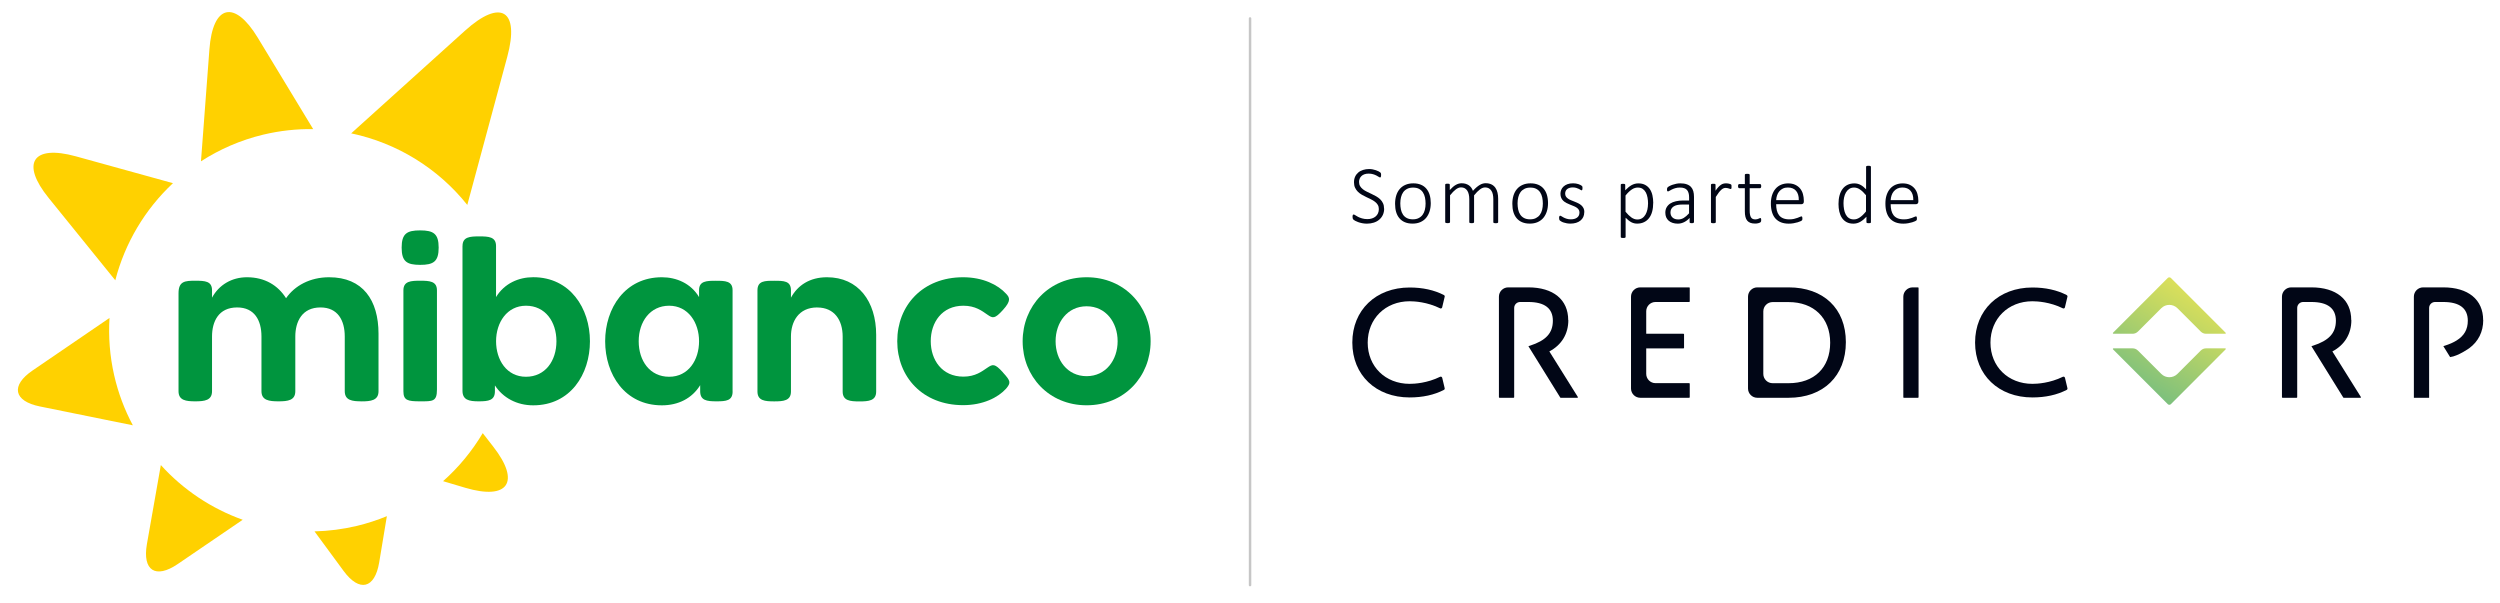 <svg width="290" height="70" viewBox="0 0 290 70" fill="none" xmlns="http://www.w3.org/2000/svg">
<path d="M13.24 43.516C12.733 41.283 12.569 39.055 12.703 36.881L3.782 42.974C1.213 44.725 1.581 46.53 4.622 47.147L15.411 49.336C14.452 47.54 13.712 45.595 13.24 43.516Z" fill="#FFD100"/>
<path d="M30.539 15.618C32.482 15.156 34.42 14.947 36.329 14.977L29.903 4.377C27.209 -0.069 24.68 0.538 24.292 5.72L23.313 18.712C25.47 17.319 27.895 16.255 30.539 15.618Z" fill="#FFD100"/>
<path d="M54.205 23.77L58.842 6.591C60.308 1.169 58.091 -0.188 53.926 3.572L40.737 15.469C46.044 16.583 50.82 19.528 54.205 23.77Z" fill="#FFD100"/>
<path d="M13.374 32.514C14.487 28.197 16.818 24.283 20.063 21.249L8.802 18.135C3.792 16.752 2.371 18.926 5.646 22.965L13.374 32.514Z" fill="#FFD100"/>
<path d="M55.999 50.241C54.766 52.315 53.221 54.2 51.397 55.816L53.971 56.582C58.951 58.059 60.417 55.916 57.217 51.812L55.999 50.246L55.999 50.241Z" fill="#FFD100"/>
<path d="M18.657 53.946L17.041 63.118C16.505 66.182 18.045 67.181 20.615 65.431L28.154 60.293C24.526 58.995 21.251 56.816 18.657 53.946Z" fill="#FFD100"/>
<path d="M41.398 61.004C39.753 61.397 38.108 61.601 36.483 61.641L39.852 66.222C41.691 68.728 43.48 68.296 43.987 65.232L44.877 59.875C43.764 60.333 42.606 60.715 41.398 61.004Z" fill="#FFD100"/>
<path d="M41.935 46.555C40.866 46.555 39.992 46.451 39.992 45.381V39.035C39.992 37.155 39.181 35.663 37.174 35.663C35.032 35.663 34.256 37.314 34.256 39.035V45.381C34.256 46.451 33.382 46.555 32.308 46.555C31.235 46.555 30.33 46.451 30.33 45.381V39.035C30.33 37.155 29.52 35.663 27.512 35.663C25.341 35.663 24.595 37.314 24.595 39.035V45.381C24.595 46.451 23.721 46.555 22.652 46.555C21.584 46.555 20.709 46.451 20.709 45.381V34.021C20.709 32.614 21.454 32.564 22.652 32.564C23.785 32.564 24.595 32.609 24.595 33.678V34.529C25.405 33.036 26.896 32.161 28.646 32.161C30.718 32.161 32.244 33.101 33.183 34.593C34.187 33.136 35.971 32.161 38.173 32.161C42.094 32.161 43.908 34.822 43.908 38.717V45.386C43.908 46.456 43.003 46.56 41.93 46.56" fill="#00953E"/>
<path d="M48.743 32.564C47.675 32.564 46.795 32.604 46.795 33.678V45.381C46.795 46.451 47.297 46.555 48.743 46.555C50.189 46.555 50.686 46.59 50.686 45.197V33.678C50.686 32.609 49.812 32.564 48.743 32.564Z" fill="#00953E"/>
<path d="M50.885 28.724C50.885 27.098 50.274 26.73 48.743 26.725H48.733C47.203 26.725 46.591 27.098 46.591 28.724C46.591 30.351 47.203 30.719 48.733 30.724H48.743C50.274 30.724 50.885 30.351 50.885 28.724Z" fill="#00953E"/>
<path d="M61.013 35.464C58.807 35.464 57.544 37.413 57.544 39.587C57.544 41.76 58.777 43.705 61.013 43.705C63.25 43.705 64.547 41.855 64.547 39.587C64.547 37.319 63.25 35.464 61.013 35.464ZM53.653 28.535C53.653 27.466 54.528 27.421 55.596 27.421C56.665 27.421 57.54 27.461 57.54 28.535V34.459C58.514 32.872 60.164 32.156 61.853 32.156C66.132 32.156 68.433 35.757 68.433 39.587C68.433 43.417 66.167 47.018 61.853 47.018C59.94 47.018 58.35 46.142 57.41 44.71V45.381C57.41 46.451 56.665 46.555 55.527 46.555C54.389 46.555 53.648 46.391 53.648 45.322V28.535H53.653Z" fill="#00953E"/>
<path d="M77.622 43.705C79.859 43.705 81.091 41.755 81.091 39.587C81.091 37.418 79.829 35.464 77.622 35.464C75.416 35.464 74.089 37.314 74.089 39.587C74.089 41.86 75.386 43.705 77.622 43.705ZM84.983 45.411C84.983 46.481 84.237 46.555 83.104 46.555C81.971 46.555 81.221 46.451 81.221 45.381V44.68C80.281 46.207 78.691 47.018 76.778 47.018C72.469 47.018 70.198 43.417 70.198 39.587C70.198 35.757 72.499 32.161 76.778 32.161C78.467 32.161 80.147 32.872 81.091 34.464V33.658C81.091 32.589 81.966 32.569 83.035 32.569C84.103 32.569 84.978 32.584 84.978 33.658V45.416L84.983 45.411Z" fill="#00953E"/>
<path d="M94.797 35.663C92.626 35.663 91.751 37.319 91.751 39.035V45.416C91.751 46.486 90.876 46.56 89.808 46.56C88.739 46.56 87.865 46.486 87.865 45.416V33.688C87.865 32.569 88.705 32.569 89.808 32.569C90.911 32.569 91.751 32.569 91.751 33.688V34.529C92.531 33.101 93.923 32.161 95.931 32.161C99.558 32.161 101.636 34.951 101.636 38.846V45.421C101.636 46.49 100.761 46.565 99.693 46.565C98.624 46.565 97.749 46.49 97.749 45.421V39.04C97.749 37.16 96.81 35.668 94.798 35.668" fill="#00953E"/>
<path d="M126.047 35.528C123.811 35.528 122.449 37.408 122.449 39.582C122.449 41.755 123.811 43.636 126.047 43.636C128.284 43.636 129.645 41.755 129.645 39.582C129.645 37.408 128.284 35.528 126.047 35.528ZM126.047 47.013C121.674 47.013 118.627 43.67 118.627 39.587C118.627 35.503 121.674 32.161 126.047 32.161C130.421 32.161 133.472 35.498 133.472 39.587C133.472 43.675 130.426 47.013 126.047 47.013Z" fill="#00953E"/>
<path d="M116.346 43.203C115.382 42.139 115.164 42.233 114.532 42.656C113.906 43.078 113.141 43.69 111.754 43.69C109.26 43.69 107.967 41.745 107.967 39.577C107.967 37.408 109.26 35.464 111.754 35.464C113.146 35.464 113.911 36.066 114.537 36.498C115.164 36.931 115.382 37.016 116.346 35.951C117.31 34.887 117.132 34.519 116.704 34.071C115.765 33.036 114.016 32.161 111.72 32.161C107.028 32.161 104.081 35.434 104.081 39.577C104.081 43.72 107.028 46.998 111.72 46.998C114.02 46.998 115.765 46.123 116.704 45.088C117.271 44.397 117.266 44.222 116.341 43.208" fill="#00953E"/>
<path d="M181.912 37.13C181.912 34.752 180.177 33.335 177.28 33.335H174.954C174.358 33.335 173.875 33.817 173.875 34.414V46.073C173.875 46.112 173.905 46.142 173.945 46.142H175.575C175.615 46.142 175.645 46.112 175.645 46.073V35.722C175.645 35.339 175.953 35.031 176.336 35.031H177.285C179.173 35.031 180.132 35.762 180.132 37.205C180.132 38.647 179.312 39.507 177.479 40.099L177.295 40.159L180.987 46.112C180.987 46.112 181.022 46.147 181.047 46.147H182.965C183.02 46.147 183.055 46.088 183.025 46.043L179.725 40.766C181.146 40.015 181.927 38.731 181.927 37.135L181.912 37.13Z" fill="#010616"/>
<path d="M190.276 46.142H195.941C195.981 46.142 196.011 46.112 196.011 46.073V44.516C196.011 44.476 195.981 44.446 195.941 44.446H192.04C191.444 44.446 190.962 43.964 190.962 43.367V40.413H195.28C195.32 40.413 195.35 40.383 195.35 40.343V38.786C195.35 38.746 195.32 38.717 195.28 38.717H190.962V36.11C190.962 35.513 191.444 35.031 192.04 35.031H195.941C195.981 35.031 196.011 35.001 196.011 34.961V33.404C196.011 33.365 195.981 33.335 195.941 33.335H190.276C189.679 33.335 189.197 33.817 189.197 34.414V45.063C189.197 45.66 189.679 46.142 190.276 46.142Z" fill="#010616"/>
<path d="M207.476 33.335H203.848C203.252 33.335 202.77 33.817 202.77 34.414V45.063C202.77 45.66 203.252 46.142 203.848 46.142H207.476C211.511 46.142 214.12 43.611 214.12 39.691C214.12 35.772 211.511 33.335 207.476 33.335ZM212.301 39.751C212.301 42.651 210.453 44.451 207.481 44.451H205.622C205.026 44.451 204.544 43.969 204.544 43.372V36.12C204.544 35.523 205.026 35.041 205.622 35.041H207.481C210.413 35.041 212.301 36.891 212.301 39.756V39.751Z" fill="#010616"/>
<path d="M220.854 46.142H222.484C222.524 46.142 222.554 46.112 222.554 46.073V33.404C222.554 33.365 222.524 33.335 222.484 33.335H221.868C221.272 33.335 220.785 33.817 220.785 34.419V46.078C220.785 46.117 220.815 46.147 220.854 46.147L220.854 46.142Z" fill="#010616"/>
<path d="M288.045 37.13C288.045 34.752 286.31 33.335 283.413 33.335H281.087C280.491 33.335 280.009 33.817 280.009 34.414V46.142H281.778V35.722C281.778 35.339 282.086 35.031 282.469 35.031H283.418C285.307 35.031 286.266 35.762 286.266 37.205C286.266 38.209 285.848 38.95 284.954 39.502C284.586 39.731 284.144 39.925 283.612 40.094L283.428 40.154L284.213 41.422C285.138 41.313 286.43 40.393 286.43 40.393C287.483 39.622 288.055 38.488 288.055 37.125L288.045 37.13Z" fill="#010616"/>
<path d="M167.291 43.82C167.281 43.77 167.246 43.73 167.201 43.705C167.156 43.685 167.102 43.685 167.057 43.705C165.551 44.446 164.08 44.526 163.519 44.526C160.701 44.526 158.653 42.517 158.653 39.746C158.653 36.976 160.701 34.946 163.519 34.946C164.08 34.946 165.551 35.026 167.057 35.767C167.102 35.792 167.156 35.792 167.201 35.767C167.246 35.747 167.281 35.702 167.291 35.653L167.584 34.419C167.604 34.344 167.564 34.265 167.494 34.225C166.371 33.648 165.034 33.35 163.519 33.35C159.602 33.35 156.869 35.976 156.869 39.736C156.869 43.496 159.602 46.103 163.519 46.103C165.034 46.103 166.371 45.809 167.494 45.227C167.564 45.192 167.599 45.113 167.584 45.033L167.291 43.8V43.82Z" fill="#010616"/>
<path d="M239.53 43.82C239.521 43.77 239.486 43.73 239.441 43.705C239.396 43.685 239.342 43.685 239.297 43.705C237.791 44.446 236.32 44.526 235.758 44.526C232.941 44.526 230.893 42.517 230.893 39.746C230.893 36.976 232.941 34.946 235.758 34.946C236.32 34.946 237.791 35.026 239.297 35.767C239.342 35.787 239.396 35.792 239.441 35.767C239.486 35.747 239.52 35.702 239.53 35.653L239.824 34.419C239.844 34.34 239.804 34.265 239.734 34.225C238.611 33.648 237.274 33.35 235.758 33.35C231.842 33.35 229.109 35.976 229.109 39.736C229.109 43.496 231.842 46.103 235.758 46.103C237.274 46.103 238.611 45.809 239.734 45.227C239.804 45.192 239.839 45.113 239.824 45.033L239.53 43.8V43.82Z" fill="#010616"/>
<path d="M272.743 37.13C272.743 34.752 271.009 33.335 268.111 33.335H265.785C265.189 33.335 264.707 33.817 264.707 34.414V46.073C264.707 46.112 264.737 46.142 264.777 46.142H266.407C266.446 46.142 266.476 46.112 266.476 46.073V35.722C266.476 35.339 266.784 35.031 267.167 35.031H268.116C270.005 35.031 270.964 35.762 270.964 37.205C270.964 38.647 270.144 39.507 268.31 40.099L268.126 40.159L271.819 46.112C271.819 46.112 271.853 46.147 271.878 46.147H273.797C273.851 46.147 273.886 46.088 273.856 46.043L270.556 40.766C271.978 40.015 272.758 38.731 272.758 37.135L272.743 37.13Z" fill="#010616"/>
<path d="M247.994 38.463C247.83 38.627 247.611 38.717 247.383 38.717H245.161C245.102 38.717 245.067 38.642 245.112 38.597L251.458 32.246C251.557 32.146 251.726 32.146 251.826 32.246L258.172 38.597C258.217 38.642 258.187 38.717 258.122 38.717H255.901C255.672 38.717 255.454 38.627 255.29 38.463L252.586 35.757C252.064 35.235 251.219 35.235 250.703 35.757L247.999 38.463H247.994ZM247.994 40.661C247.83 40.497 247.611 40.408 247.383 40.408H245.161C245.102 40.408 245.067 40.482 245.112 40.527L251.458 46.879C251.562 46.983 251.726 46.983 251.826 46.879L258.172 40.527C258.217 40.482 258.187 40.408 258.122 40.408H255.901C255.672 40.408 255.454 40.497 255.29 40.661L252.586 43.367C252.064 43.889 251.219 43.889 250.703 43.367L247.999 40.661H247.994Z" fill="url(#paint0_linear_1104_4693)"/>
<path d="M160.562 24.188C160.562 24.462 160.512 24.705 160.413 24.924C160.313 25.143 160.174 25.322 159.995 25.476C159.816 25.631 159.607 25.745 159.359 25.824C159.115 25.904 158.847 25.944 158.559 25.944C158.36 25.944 158.176 25.924 158.002 25.889C157.828 25.854 157.669 25.809 157.535 25.76C157.396 25.71 157.282 25.655 157.187 25.606C157.093 25.551 157.028 25.506 156.993 25.471C156.959 25.436 156.934 25.392 156.919 25.342C156.904 25.292 156.894 25.233 156.894 25.158C156.894 25.103 156.894 25.058 156.904 25.024C156.914 24.989 156.919 24.959 156.929 24.939C156.939 24.919 156.954 24.904 156.974 24.894C156.993 24.884 157.008 24.884 157.028 24.884C157.073 24.884 157.138 24.914 157.217 24.969C157.297 25.024 157.401 25.083 157.53 25.153C157.659 25.223 157.813 25.277 157.992 25.332C158.171 25.387 158.38 25.417 158.619 25.417C158.812 25.417 158.991 25.392 159.155 25.337C159.319 25.282 159.458 25.208 159.573 25.108C159.692 25.009 159.781 24.889 159.846 24.745C159.911 24.601 159.946 24.437 159.946 24.253C159.946 24.069 159.906 23.9 159.821 23.76C159.737 23.621 159.627 23.502 159.493 23.402C159.359 23.298 159.205 23.203 159.031 23.119C158.857 23.034 158.683 22.95 158.504 22.865C158.325 22.78 158.146 22.691 157.977 22.591C157.803 22.492 157.654 22.378 157.515 22.243C157.381 22.109 157.272 21.955 157.187 21.776C157.103 21.597 157.063 21.388 157.063 21.139C157.063 20.89 157.108 20.686 157.192 20.497C157.277 20.308 157.401 20.149 157.555 20.015C157.709 19.881 157.898 19.781 158.116 19.712C158.335 19.642 158.574 19.607 158.832 19.607C158.961 19.607 159.095 19.622 159.23 19.647C159.364 19.672 159.488 19.707 159.607 19.747C159.727 19.786 159.831 19.831 159.925 19.881C160.02 19.93 160.079 19.97 160.109 20C160.139 20.03 160.159 20.055 160.169 20.065C160.179 20.08 160.184 20.1 160.189 20.119C160.194 20.139 160.199 20.169 160.204 20.199V20.314C160.204 20.353 160.204 20.393 160.199 20.428C160.194 20.463 160.189 20.488 160.179 20.512C160.169 20.537 160.159 20.552 160.144 20.567C160.129 20.582 160.114 20.587 160.094 20.587C160.06 20.587 160.005 20.562 159.935 20.517C159.866 20.473 159.776 20.418 159.667 20.363C159.558 20.303 159.429 20.254 159.279 20.209C159.13 20.164 158.961 20.139 158.768 20.139C158.574 20.139 158.415 20.164 158.276 20.214C158.136 20.264 158.017 20.333 157.928 20.423C157.833 20.512 157.769 20.612 157.719 20.731C157.669 20.851 157.649 20.975 157.649 21.104C157.649 21.293 157.689 21.457 157.774 21.597C157.858 21.736 157.967 21.855 158.102 21.96C158.236 22.064 158.395 22.159 158.569 22.243C158.743 22.328 158.917 22.412 159.1 22.497C159.279 22.581 159.458 22.671 159.632 22.77C159.806 22.87 159.96 22.984 160.099 23.114C160.238 23.248 160.348 23.402 160.427 23.576C160.512 23.755 160.551 23.964 160.551 24.203L160.562 24.188Z" fill="#010616"/>
<path d="M165.969 23.556C165.969 23.9 165.924 24.218 165.835 24.506C165.745 24.795 165.611 25.049 165.437 25.262C165.263 25.476 165.04 25.64 164.776 25.76C164.513 25.879 164.205 25.939 163.857 25.939C163.509 25.939 163.226 25.884 162.972 25.78C162.719 25.675 162.51 25.521 162.336 25.322C162.167 25.123 162.038 24.884 161.953 24.601C161.869 24.317 161.829 23.999 161.829 23.641C161.829 23.283 161.874 22.979 161.958 22.691C162.048 22.402 162.177 22.149 162.356 21.94C162.535 21.726 162.753 21.562 163.017 21.448C163.28 21.328 163.588 21.268 163.941 21.268C164.294 21.268 164.572 21.323 164.826 21.428C165.079 21.532 165.288 21.686 165.457 21.885C165.626 22.084 165.755 22.323 165.84 22.606C165.924 22.89 165.969 23.208 165.969 23.561V23.556ZM165.368 23.611C165.368 23.367 165.343 23.134 165.298 22.91C165.253 22.686 165.169 22.492 165.059 22.318C164.95 22.144 164.801 22.015 164.612 21.91C164.423 21.806 164.19 21.761 163.911 21.761C163.653 21.761 163.429 21.806 163.245 21.9C163.057 21.995 162.903 22.119 162.783 22.283C162.664 22.447 162.575 22.641 162.52 22.865C162.465 23.089 162.435 23.328 162.435 23.586C162.435 23.845 162.46 24.069 162.505 24.297C162.55 24.526 162.634 24.72 162.743 24.889C162.853 25.058 163.002 25.193 163.191 25.292C163.38 25.392 163.613 25.442 163.891 25.442C164.15 25.442 164.374 25.397 164.557 25.302C164.746 25.208 164.9 25.083 165.02 24.919C165.139 24.755 165.228 24.566 165.283 24.342C165.338 24.118 165.368 23.88 165.368 23.616V23.611Z" fill="#010616"/>
<path d="M173.786 25.765C173.786 25.765 173.786 25.8 173.771 25.82C173.761 25.834 173.747 25.849 173.727 25.859C173.707 25.869 173.677 25.874 173.642 25.884C173.607 25.894 173.563 25.894 173.508 25.894C173.448 25.894 173.404 25.894 173.369 25.884C173.334 25.879 173.304 25.869 173.279 25.859C173.259 25.849 173.24 25.839 173.235 25.82C173.225 25.805 173.225 25.785 173.225 25.765V23.104C173.225 22.9 173.205 22.716 173.17 22.547C173.135 22.378 173.076 22.238 172.996 22.119C172.916 22 172.817 21.905 172.698 21.84C172.579 21.776 172.439 21.741 172.275 21.741C172.077 21.741 171.873 21.82 171.669 21.975C171.465 22.129 171.237 22.358 170.993 22.661V25.76C170.993 25.76 170.993 25.795 170.978 25.814C170.968 25.829 170.953 25.844 170.934 25.854C170.914 25.864 170.884 25.869 170.849 25.879C170.814 25.884 170.77 25.889 170.715 25.889C170.66 25.889 170.616 25.889 170.581 25.879C170.546 25.874 170.516 25.864 170.491 25.854C170.466 25.844 170.451 25.834 170.447 25.814C170.437 25.8 170.437 25.78 170.437 25.76V23.099C170.437 22.895 170.417 22.711 170.377 22.542C170.337 22.373 170.283 22.233 170.203 22.114C170.123 21.995 170.024 21.9 169.905 21.835C169.786 21.771 169.646 21.736 169.482 21.736C169.284 21.736 169.08 21.816 168.876 21.97C168.672 22.124 168.449 22.353 168.205 22.656V25.755C168.205 25.755 168.205 25.79 168.19 25.809C168.18 25.824 168.165 25.839 168.146 25.849C168.126 25.859 168.096 25.864 168.061 25.874C168.026 25.879 167.977 25.884 167.922 25.884C167.867 25.884 167.823 25.884 167.788 25.874C167.753 25.869 167.723 25.859 167.698 25.849C167.678 25.839 167.658 25.829 167.653 25.809C167.644 25.795 167.644 25.775 167.644 25.755V21.433C167.644 21.433 167.644 21.398 167.653 21.378C167.663 21.358 167.678 21.348 167.698 21.338C167.718 21.328 167.748 21.318 167.783 21.313C167.817 21.313 167.857 21.308 167.912 21.308C167.967 21.308 168.011 21.308 168.046 21.313C168.081 21.313 168.106 21.328 168.126 21.338C168.145 21.348 168.16 21.363 168.165 21.378C168.17 21.393 168.175 21.413 168.175 21.433V22.044C168.424 21.766 168.657 21.567 168.881 21.442C169.105 21.318 169.323 21.259 169.542 21.259C169.721 21.259 169.885 21.278 170.024 21.323C170.163 21.368 170.292 21.428 170.397 21.502C170.506 21.582 170.596 21.671 170.675 21.781C170.75 21.89 170.814 22.009 170.859 22.139C171.008 21.975 171.147 21.835 171.281 21.721C171.416 21.607 171.54 21.517 171.659 21.448C171.778 21.378 171.893 21.328 172.007 21.298C172.116 21.268 172.226 21.253 172.335 21.253C172.603 21.253 172.832 21.303 173.021 21.398C173.205 21.492 173.354 21.622 173.468 21.786C173.582 21.95 173.662 22.139 173.712 22.353C173.761 22.572 173.786 22.8 173.786 23.039L173.786 25.765Z" fill="#010616"/>
<path d="M179.571 23.556C179.571 23.9 179.526 24.218 179.437 24.506C179.347 24.795 179.213 25.049 179.039 25.262C178.865 25.476 178.642 25.64 178.378 25.76C178.115 25.879 177.807 25.939 177.459 25.939C177.111 25.939 176.828 25.884 176.574 25.78C176.321 25.675 176.112 25.521 175.938 25.322C175.769 25.123 175.64 24.884 175.555 24.601C175.471 24.317 175.431 23.999 175.431 23.641C175.431 23.283 175.476 22.979 175.56 22.691C175.65 22.402 175.779 22.149 175.958 21.94C176.137 21.726 176.356 21.562 176.619 21.448C176.882 21.328 177.19 21.268 177.543 21.268C177.896 21.268 178.174 21.323 178.428 21.428C178.681 21.532 178.89 21.686 179.059 21.885C179.228 22.084 179.357 22.323 179.442 22.606C179.526 22.89 179.571 23.208 179.571 23.561V23.556ZM178.97 23.611C178.97 23.367 178.945 23.134 178.9 22.91C178.855 22.686 178.771 22.492 178.662 22.318C178.552 22.144 178.403 22.015 178.214 21.91C178.025 21.806 177.792 21.761 177.514 21.761C177.255 21.761 177.031 21.806 176.848 21.9C176.659 21.995 176.505 22.119 176.385 22.283C176.266 22.447 176.177 22.641 176.122 22.865C176.067 23.089 176.037 23.328 176.037 23.586C176.037 23.845 176.062 24.069 176.107 24.297C176.152 24.526 176.236 24.72 176.346 24.889C176.455 25.058 176.604 25.193 176.793 25.292C176.982 25.392 177.215 25.442 177.494 25.442C177.752 25.442 177.976 25.397 178.16 25.302C178.348 25.208 178.502 25.083 178.622 24.919C178.741 24.755 178.83 24.566 178.885 24.342C178.94 24.118 178.97 23.88 178.97 23.616V23.611Z" fill="#010616"/>
<path d="M183.775 24.611C183.775 24.82 183.736 25.004 183.661 25.168C183.586 25.332 183.477 25.471 183.333 25.586C183.194 25.7 183.02 25.79 182.826 25.849C182.627 25.909 182.409 25.939 182.175 25.939C182.026 25.939 181.882 25.929 181.753 25.904C181.618 25.879 181.499 25.849 181.39 25.814C181.28 25.78 181.191 25.74 181.116 25.695C181.042 25.65 180.987 25.616 180.952 25.586C180.918 25.556 180.893 25.516 180.878 25.466C180.863 25.417 180.853 25.357 180.853 25.277C180.853 25.238 180.853 25.198 180.863 25.168C180.873 25.138 180.878 25.108 180.888 25.088C180.898 25.068 180.908 25.049 180.928 25.039C180.947 25.029 180.962 25.024 180.982 25.024C181.017 25.024 181.067 25.044 181.136 25.088C181.201 25.133 181.285 25.183 181.385 25.233C181.484 25.287 181.603 25.332 181.743 25.377C181.882 25.422 182.041 25.442 182.22 25.442C182.364 25.442 182.498 25.427 182.622 25.392C182.742 25.362 182.846 25.312 182.935 25.247C183.025 25.183 183.094 25.103 183.144 25.004C183.194 24.904 183.219 24.785 183.219 24.651C183.219 24.516 183.189 24.402 183.124 24.312C183.06 24.218 182.975 24.138 182.876 24.074C182.776 24.009 182.657 23.944 182.523 23.895C182.389 23.84 182.255 23.79 182.116 23.73C181.976 23.676 181.842 23.611 181.708 23.546C181.574 23.482 181.46 23.397 181.355 23.303C181.251 23.208 181.166 23.094 181.107 22.959C181.047 22.825 181.012 22.666 181.012 22.477C181.012 22.328 181.042 22.179 181.097 22.034C181.151 21.89 181.241 21.761 181.36 21.646C181.48 21.532 181.634 21.438 181.817 21.368C182.001 21.298 182.225 21.264 182.478 21.264C182.588 21.264 182.692 21.273 182.801 21.288C182.906 21.303 183.005 21.328 183.095 21.358C183.184 21.388 183.259 21.418 183.323 21.453C183.388 21.487 183.438 21.517 183.467 21.542C183.502 21.567 183.522 21.587 183.532 21.607C183.542 21.627 183.552 21.642 183.557 21.661C183.557 21.681 183.567 21.706 183.567 21.731V21.831C183.567 21.87 183.567 21.905 183.562 21.935C183.557 21.965 183.552 21.99 183.542 22.015C183.532 22.034 183.522 22.054 183.507 22.064C183.492 22.074 183.477 22.079 183.458 22.079C183.433 22.079 183.393 22.059 183.343 22.024C183.293 21.99 183.224 21.95 183.144 21.91C183.06 21.87 182.961 21.831 182.846 21.796C182.732 21.761 182.598 21.741 182.449 21.741C182.3 21.741 182.17 21.756 182.056 21.796C181.942 21.831 181.852 21.88 181.778 21.945C181.703 22.009 181.648 22.084 181.614 22.169C181.579 22.253 181.559 22.348 181.559 22.452C181.559 22.591 181.589 22.711 181.653 22.805C181.718 22.9 181.802 22.984 181.907 23.054C182.011 23.124 182.13 23.188 182.265 23.238C182.399 23.293 182.533 23.348 182.672 23.402C182.811 23.457 182.945 23.517 183.08 23.581C183.214 23.646 183.333 23.726 183.437 23.82C183.542 23.915 183.626 24.024 183.691 24.153C183.755 24.283 183.785 24.437 183.785 24.621L183.775 24.611Z" fill="#010616"/>
<path d="M191.771 23.537C191.771 23.905 191.732 24.238 191.652 24.536C191.573 24.835 191.453 25.083 191.294 25.292C191.135 25.501 190.942 25.66 190.708 25.77C190.474 25.884 190.211 25.939 189.913 25.939C189.784 25.939 189.664 25.924 189.555 25.899C189.446 25.874 189.336 25.829 189.227 25.775C189.123 25.715 189.013 25.645 188.909 25.561C188.805 25.476 188.69 25.372 188.571 25.252V27.481C188.571 27.481 188.571 27.515 188.556 27.535C188.546 27.55 188.531 27.565 188.511 27.575C188.491 27.585 188.462 27.595 188.427 27.6C188.392 27.6 188.342 27.605 188.288 27.605C188.233 27.605 188.188 27.605 188.153 27.6C188.119 27.6 188.089 27.585 188.064 27.575C188.044 27.565 188.024 27.55 188.019 27.535C188.009 27.52 188.009 27.501 188.009 27.481V21.448C188.009 21.448 188.009 21.408 188.019 21.388C188.029 21.368 188.039 21.358 188.064 21.348C188.089 21.338 188.114 21.333 188.143 21.328C188.178 21.328 188.218 21.323 188.263 21.323C188.307 21.323 188.352 21.323 188.382 21.328C188.412 21.328 188.442 21.338 188.462 21.348C188.481 21.358 188.501 21.368 188.511 21.388C188.521 21.403 188.526 21.423 188.526 21.448V22.074C188.66 21.935 188.785 21.82 188.909 21.721C189.028 21.622 189.152 21.537 189.272 21.472C189.391 21.408 189.515 21.358 189.644 21.323C189.774 21.288 189.908 21.273 190.052 21.273C190.365 21.273 190.628 21.333 190.847 21.453C191.066 21.572 191.245 21.736 191.384 21.94C191.523 22.149 191.622 22.388 191.682 22.661C191.741 22.935 191.776 23.228 191.776 23.541L191.771 23.537ZM191.175 23.631C191.175 23.387 191.155 23.159 191.115 22.93C191.076 22.706 191.011 22.507 190.922 22.333C190.832 22.159 190.708 22.02 190.559 21.915C190.41 21.811 190.216 21.756 189.987 21.756C189.873 21.756 189.759 21.771 189.649 21.806C189.54 21.835 189.426 21.89 189.311 21.965C189.197 22.039 189.078 22.134 188.954 22.248C188.829 22.363 188.7 22.507 188.561 22.681V24.561C188.799 24.85 189.028 25.073 189.247 25.228C189.465 25.382 189.694 25.461 189.933 25.461C190.151 25.461 190.34 25.407 190.499 25.302C190.658 25.198 190.782 25.053 190.882 24.884C190.981 24.71 191.051 24.516 191.1 24.297C191.145 24.079 191.17 23.86 191.17 23.641L191.175 23.631Z" fill="#010616"/>
<path d="M196.498 25.765C196.498 25.795 196.488 25.82 196.468 25.839C196.448 25.859 196.418 25.869 196.388 25.879C196.354 25.889 196.309 25.889 196.254 25.889C196.199 25.889 196.155 25.889 196.115 25.879C196.075 25.869 196.045 25.859 196.025 25.839C196.006 25.82 195.996 25.8 195.996 25.765V25.282C195.802 25.491 195.588 25.655 195.354 25.77C195.121 25.884 194.877 25.944 194.629 25.944C194.405 25.944 194.202 25.914 194.023 25.854C193.844 25.795 193.69 25.71 193.565 25.601C193.441 25.491 193.347 25.357 193.277 25.203C193.213 25.049 193.178 24.869 193.178 24.675C193.178 24.437 193.227 24.228 193.327 24.054C193.426 23.88 193.565 23.73 193.744 23.611C193.928 23.492 194.142 23.407 194.4 23.348C194.654 23.288 194.937 23.258 195.25 23.258H195.936V22.885C195.936 22.701 195.916 22.537 195.876 22.398C195.836 22.258 195.777 22.139 195.692 22.039C195.608 21.945 195.494 21.87 195.359 21.826C195.22 21.776 195.056 21.756 194.857 21.756C194.659 21.756 194.495 21.781 194.341 21.826C194.187 21.87 194.052 21.925 193.938 21.98C193.824 22.039 193.729 22.089 193.655 22.134C193.58 22.179 193.526 22.203 193.496 22.203C193.476 22.203 193.461 22.203 193.441 22.194C193.421 22.184 193.411 22.174 193.401 22.159C193.391 22.144 193.382 22.119 193.377 22.094C193.372 22.069 193.372 22.034 193.372 21.995C193.372 21.93 193.372 21.875 193.386 21.835C193.401 21.796 193.421 21.756 193.461 21.716C193.501 21.676 193.57 21.631 193.675 21.577C193.774 21.522 193.893 21.472 194.028 21.428C194.162 21.383 194.301 21.343 194.455 21.313C194.609 21.283 194.758 21.268 194.912 21.268C195.21 21.268 195.459 21.303 195.663 21.378C195.866 21.448 196.03 21.552 196.155 21.686C196.279 21.82 196.368 21.985 196.423 22.179C196.478 22.373 196.503 22.596 196.503 22.845V25.765H196.498ZM195.926 23.726H195.141C194.912 23.726 194.714 23.745 194.54 23.785C194.366 23.825 194.227 23.885 194.112 23.969C193.998 24.054 193.913 24.143 193.859 24.258C193.804 24.367 193.774 24.496 193.774 24.641C193.774 24.889 193.854 25.088 194.013 25.233C194.172 25.382 194.391 25.456 194.679 25.456C194.902 25.456 195.116 25.397 195.31 25.282C195.504 25.168 195.713 24.989 195.931 24.745V23.726H195.926Z" fill="#010616"/>
<path d="M200.856 21.661V21.781C200.856 21.811 200.846 21.84 200.841 21.86C200.831 21.88 200.821 21.895 200.811 21.91C200.802 21.92 200.787 21.925 200.767 21.925C200.737 21.925 200.707 21.92 200.667 21.905C200.628 21.89 200.583 21.875 200.533 21.86C200.483 21.845 200.429 21.831 200.364 21.816C200.305 21.801 200.235 21.796 200.165 21.796C200.081 21.796 199.996 21.816 199.912 21.85C199.827 21.885 199.743 21.945 199.654 22.029C199.564 22.109 199.47 22.218 199.365 22.353C199.266 22.487 199.157 22.651 199.032 22.845V25.765C199.032 25.765 199.032 25.8 199.017 25.82C199.007 25.834 198.993 25.849 198.973 25.859C198.953 25.869 198.923 25.874 198.888 25.884C198.853 25.889 198.804 25.894 198.749 25.894C198.694 25.894 198.65 25.894 198.615 25.884C198.58 25.879 198.55 25.869 198.525 25.859C198.505 25.849 198.486 25.839 198.481 25.82C198.471 25.805 198.471 25.785 198.471 25.765V21.442C198.471 21.442 198.471 21.408 198.481 21.388C198.491 21.368 198.505 21.358 198.525 21.348C198.545 21.338 198.575 21.328 198.61 21.323C198.645 21.323 198.684 21.318 198.739 21.318C198.794 21.318 198.838 21.318 198.873 21.323C198.908 21.323 198.933 21.338 198.953 21.348C198.973 21.358 198.987 21.373 198.993 21.388C198.998 21.403 199.002 21.423 199.002 21.442V22.124C199.127 21.94 199.241 21.796 199.345 21.686C199.45 21.577 199.549 21.487 199.644 21.428C199.738 21.368 199.832 21.323 199.922 21.303C200.011 21.283 200.106 21.268 200.2 21.268C200.24 21.268 200.29 21.268 200.344 21.273C200.399 21.273 200.459 21.288 200.518 21.298C200.578 21.313 200.638 21.328 200.687 21.343C200.737 21.363 200.772 21.378 200.792 21.393C200.811 21.408 200.821 21.418 200.831 21.433C200.836 21.442 200.841 21.457 200.846 21.477C200.846 21.497 200.856 21.517 200.856 21.547V21.666L200.856 21.661Z" fill="#010616"/>
<path d="M204.3 25.506C204.3 25.571 204.295 25.625 204.285 25.67C204.276 25.71 204.256 25.745 204.231 25.77C204.206 25.795 204.171 25.814 204.126 25.834C204.082 25.854 204.027 25.874 203.967 25.889C203.908 25.904 203.843 25.914 203.779 25.924C203.714 25.934 203.644 25.934 203.585 25.934C203.371 25.934 203.192 25.904 203.043 25.849C202.894 25.79 202.77 25.705 202.675 25.591C202.581 25.476 202.511 25.327 202.467 25.148C202.422 24.969 202.402 24.76 202.402 24.516V21.831H201.756C201.711 21.831 201.676 21.811 201.652 21.771C201.627 21.731 201.612 21.671 201.612 21.592C201.612 21.552 201.612 21.517 201.622 21.482C201.632 21.448 201.637 21.428 201.652 21.408C201.667 21.388 201.681 21.373 201.696 21.363C201.711 21.353 201.736 21.348 201.756 21.348H202.402V20.289C202.402 20.289 202.402 20.254 202.412 20.234C202.422 20.219 202.437 20.204 202.457 20.194C202.477 20.184 202.506 20.174 202.546 20.169C202.581 20.169 202.626 20.164 202.68 20.164C202.74 20.164 202.785 20.164 202.82 20.169C202.854 20.169 202.884 20.184 202.904 20.194C202.924 20.204 202.939 20.219 202.949 20.234C202.959 20.249 202.964 20.269 202.964 20.289V21.348H204.156C204.156 21.348 204.196 21.348 204.216 21.363C204.236 21.373 204.251 21.388 204.261 21.408C204.271 21.428 204.281 21.453 204.291 21.482C204.296 21.512 204.301 21.547 204.301 21.592C204.301 21.671 204.286 21.731 204.261 21.771C204.236 21.811 204.201 21.831 204.156 21.831H202.964V24.442C202.964 24.77 203.008 25.019 203.103 25.193C203.197 25.367 203.366 25.451 203.615 25.451C203.689 25.451 203.759 25.442 203.823 25.427C203.883 25.412 203.943 25.392 203.987 25.372C204.037 25.352 204.077 25.337 204.107 25.317C204.142 25.302 204.171 25.292 204.196 25.292C204.211 25.292 204.226 25.292 204.241 25.302C204.256 25.307 204.266 25.322 204.271 25.337C204.276 25.352 204.286 25.377 204.291 25.402C204.291 25.427 204.296 25.461 204.296 25.506H204.3Z" fill="#010616"/>
<path d="M209.245 23.382C209.245 23.497 209.215 23.576 209.156 23.621C209.096 23.666 209.036 23.686 208.977 23.686H206.035C206.035 23.954 206.06 24.193 206.114 24.412C206.169 24.631 206.253 24.815 206.373 24.969C206.492 25.123 206.651 25.242 206.845 25.322C207.039 25.402 207.277 25.446 207.56 25.446C207.759 25.446 207.938 25.431 208.097 25.392C208.256 25.357 208.395 25.317 208.51 25.272C208.624 25.228 208.723 25.193 208.798 25.153C208.872 25.118 208.927 25.098 208.957 25.098C208.977 25.098 208.992 25.098 209.011 25.113C209.026 25.123 209.041 25.138 209.051 25.158C209.061 25.178 209.066 25.203 209.071 25.238C209.071 25.267 209.076 25.307 209.076 25.357V25.422C209.076 25.442 209.071 25.461 209.066 25.481C209.066 25.496 209.056 25.516 209.046 25.531C209.036 25.546 209.026 25.561 209.007 25.581C208.992 25.596 208.942 25.625 208.857 25.665C208.773 25.705 208.669 25.745 208.534 25.785C208.4 25.824 208.246 25.859 208.067 25.894C207.888 25.929 207.7 25.944 207.496 25.944C207.163 25.944 206.865 25.894 206.606 25.795C206.348 25.695 206.134 25.546 205.955 25.352C205.776 25.158 205.647 24.914 205.558 24.626C205.468 24.337 205.423 23.999 205.423 23.616C205.423 23.233 205.468 22.92 205.562 22.631C205.657 22.343 205.791 22.094 205.965 21.895C206.139 21.691 206.353 21.537 206.596 21.433C206.845 21.328 207.118 21.273 207.421 21.273C207.744 21.273 208.023 21.328 208.251 21.438C208.48 21.547 208.669 21.691 208.818 21.875C208.967 22.059 209.076 22.273 209.141 22.512C209.205 22.751 209.245 23.009 209.245 23.278V23.392L209.245 23.382ZM208.659 23.213C208.669 22.756 208.564 22.398 208.346 22.139C208.127 21.88 207.809 21.751 207.387 21.751C207.168 21.751 206.979 21.791 206.815 21.87C206.651 21.95 206.512 22.059 206.398 22.194C206.283 22.328 206.199 22.482 206.139 22.661C206.079 22.84 206.045 23.019 206.035 23.213H208.659Z" fill="#010616"/>
<path d="M217.028 25.765C217.028 25.765 217.028 25.805 217.018 25.824C217.008 25.844 216.998 25.854 216.973 25.864C216.953 25.874 216.928 25.879 216.894 25.884C216.864 25.884 216.824 25.889 216.774 25.889C216.725 25.889 216.68 25.889 216.65 25.884C216.615 25.884 216.59 25.874 216.57 25.864C216.551 25.854 216.536 25.844 216.521 25.824C216.511 25.809 216.506 25.79 216.506 25.765V25.143C216.277 25.392 216.039 25.586 215.795 25.73C215.552 25.869 215.283 25.944 214.995 25.944C214.682 25.944 214.419 25.884 214.2 25.765C213.981 25.645 213.802 25.481 213.663 25.272C213.524 25.063 213.425 24.825 213.36 24.546C213.295 24.268 213.266 23.974 213.266 23.661C213.266 23.293 213.305 22.965 213.385 22.671C213.464 22.378 213.584 22.124 213.738 21.92C213.892 21.711 214.086 21.552 214.314 21.442C214.543 21.333 214.806 21.273 215.109 21.273C215.368 21.273 215.606 21.333 215.825 21.448C216.044 21.562 216.252 21.736 216.466 21.96V19.358C216.466 19.358 216.466 19.324 216.476 19.304C216.486 19.289 216.501 19.274 216.521 19.264C216.541 19.254 216.57 19.249 216.61 19.239C216.645 19.234 216.69 19.229 216.744 19.229C216.804 19.229 216.849 19.229 216.884 19.239C216.918 19.244 216.948 19.254 216.968 19.264C216.988 19.274 217.003 19.284 217.013 19.304C217.023 19.319 217.028 19.339 217.028 19.358V25.77V25.765ZM216.456 22.646C216.218 22.358 215.989 22.134 215.765 21.985C215.547 21.831 215.313 21.756 215.07 21.756C214.851 21.756 214.662 21.811 214.508 21.915C214.354 22.02 214.225 22.159 214.125 22.333C214.026 22.507 213.956 22.701 213.912 22.915C213.867 23.129 213.847 23.352 213.847 23.571C213.847 23.81 213.867 24.044 213.907 24.268C213.946 24.491 214.011 24.695 214.1 24.869C214.195 25.049 214.314 25.188 214.468 25.292C214.622 25.397 214.811 25.451 215.04 25.451C215.154 25.451 215.263 25.436 215.373 25.402C215.482 25.367 215.591 25.317 215.706 25.242C215.82 25.168 215.939 25.073 216.064 24.959C216.188 24.845 216.317 24.7 216.456 24.526V22.641L216.456 22.646Z" fill="#010616"/>
<path d="M222.529 23.382C222.529 23.497 222.499 23.576 222.439 23.621C222.38 23.666 222.32 23.686 222.26 23.686H219.318C219.318 23.954 219.343 24.193 219.398 24.412C219.453 24.631 219.537 24.815 219.656 24.969C219.776 25.123 219.935 25.242 220.128 25.322C220.322 25.402 220.561 25.446 220.844 25.446C221.043 25.446 221.222 25.431 221.381 25.392C221.54 25.357 221.679 25.317 221.793 25.272C221.908 25.228 222.007 25.193 222.082 25.153C222.156 25.118 222.211 25.098 222.24 25.098C222.26 25.098 222.275 25.098 222.295 25.113C222.31 25.123 222.325 25.138 222.335 25.158C222.345 25.178 222.35 25.203 222.355 25.238C222.355 25.267 222.36 25.307 222.36 25.357V25.422C222.36 25.442 222.355 25.461 222.35 25.481C222.35 25.496 222.34 25.516 222.33 25.531C222.32 25.546 222.31 25.561 222.29 25.581C222.275 25.596 222.226 25.625 222.141 25.665C222.057 25.705 221.952 25.745 221.818 25.785C221.684 25.824 221.53 25.859 221.351 25.894C221.172 25.929 220.983 25.944 220.779 25.944C220.446 25.944 220.148 25.894 219.89 25.795C219.631 25.695 219.418 25.546 219.239 25.352C219.06 25.158 218.931 24.914 218.841 24.626C218.752 24.337 218.707 23.999 218.707 23.616C218.707 23.233 218.752 22.92 218.846 22.631C218.941 22.343 219.075 22.094 219.249 21.895C219.423 21.691 219.636 21.537 219.88 21.433C220.128 21.328 220.402 21.273 220.705 21.273C221.028 21.273 221.306 21.328 221.535 21.438C221.763 21.547 221.952 21.691 222.101 21.875C222.25 22.059 222.36 22.273 222.424 22.512C222.489 22.751 222.529 23.009 222.529 23.278V23.392L222.529 23.382ZM221.943 23.213C221.952 22.756 221.848 22.398 221.629 22.139C221.411 21.88 221.093 21.751 220.67 21.751C220.452 21.751 220.263 21.791 220.099 21.87C219.935 21.95 219.796 22.059 219.681 22.194C219.567 22.328 219.482 22.482 219.423 22.661C219.363 22.84 219.328 23.019 219.318 23.213H221.943Z" fill="#010616"/>
<path d="M145.006 68.017C144.927 68.017 144.862 67.952 144.862 67.873V2.139C144.862 2.06 144.927 1.995 145.006 1.995C145.086 1.995 145.151 2.06 145.151 2.139V67.868C145.151 67.947 145.086 68.012 145.006 68.012V68.017Z" fill="#C6C6C6"/>
<defs>
<linearGradient id="paint0_linear_1104_4693" x1="256.556" y1="31.584" x2="247.983" y2="45.479" gradientUnits="userSpaceOnUse">
<stop stop-color="#F1E752"/>
<stop offset="0.38" stop-color="#C5D862"/>
<stop offset="0.98" stop-color="#7ABF7E"/>
</linearGradient>
</defs>
</svg>
